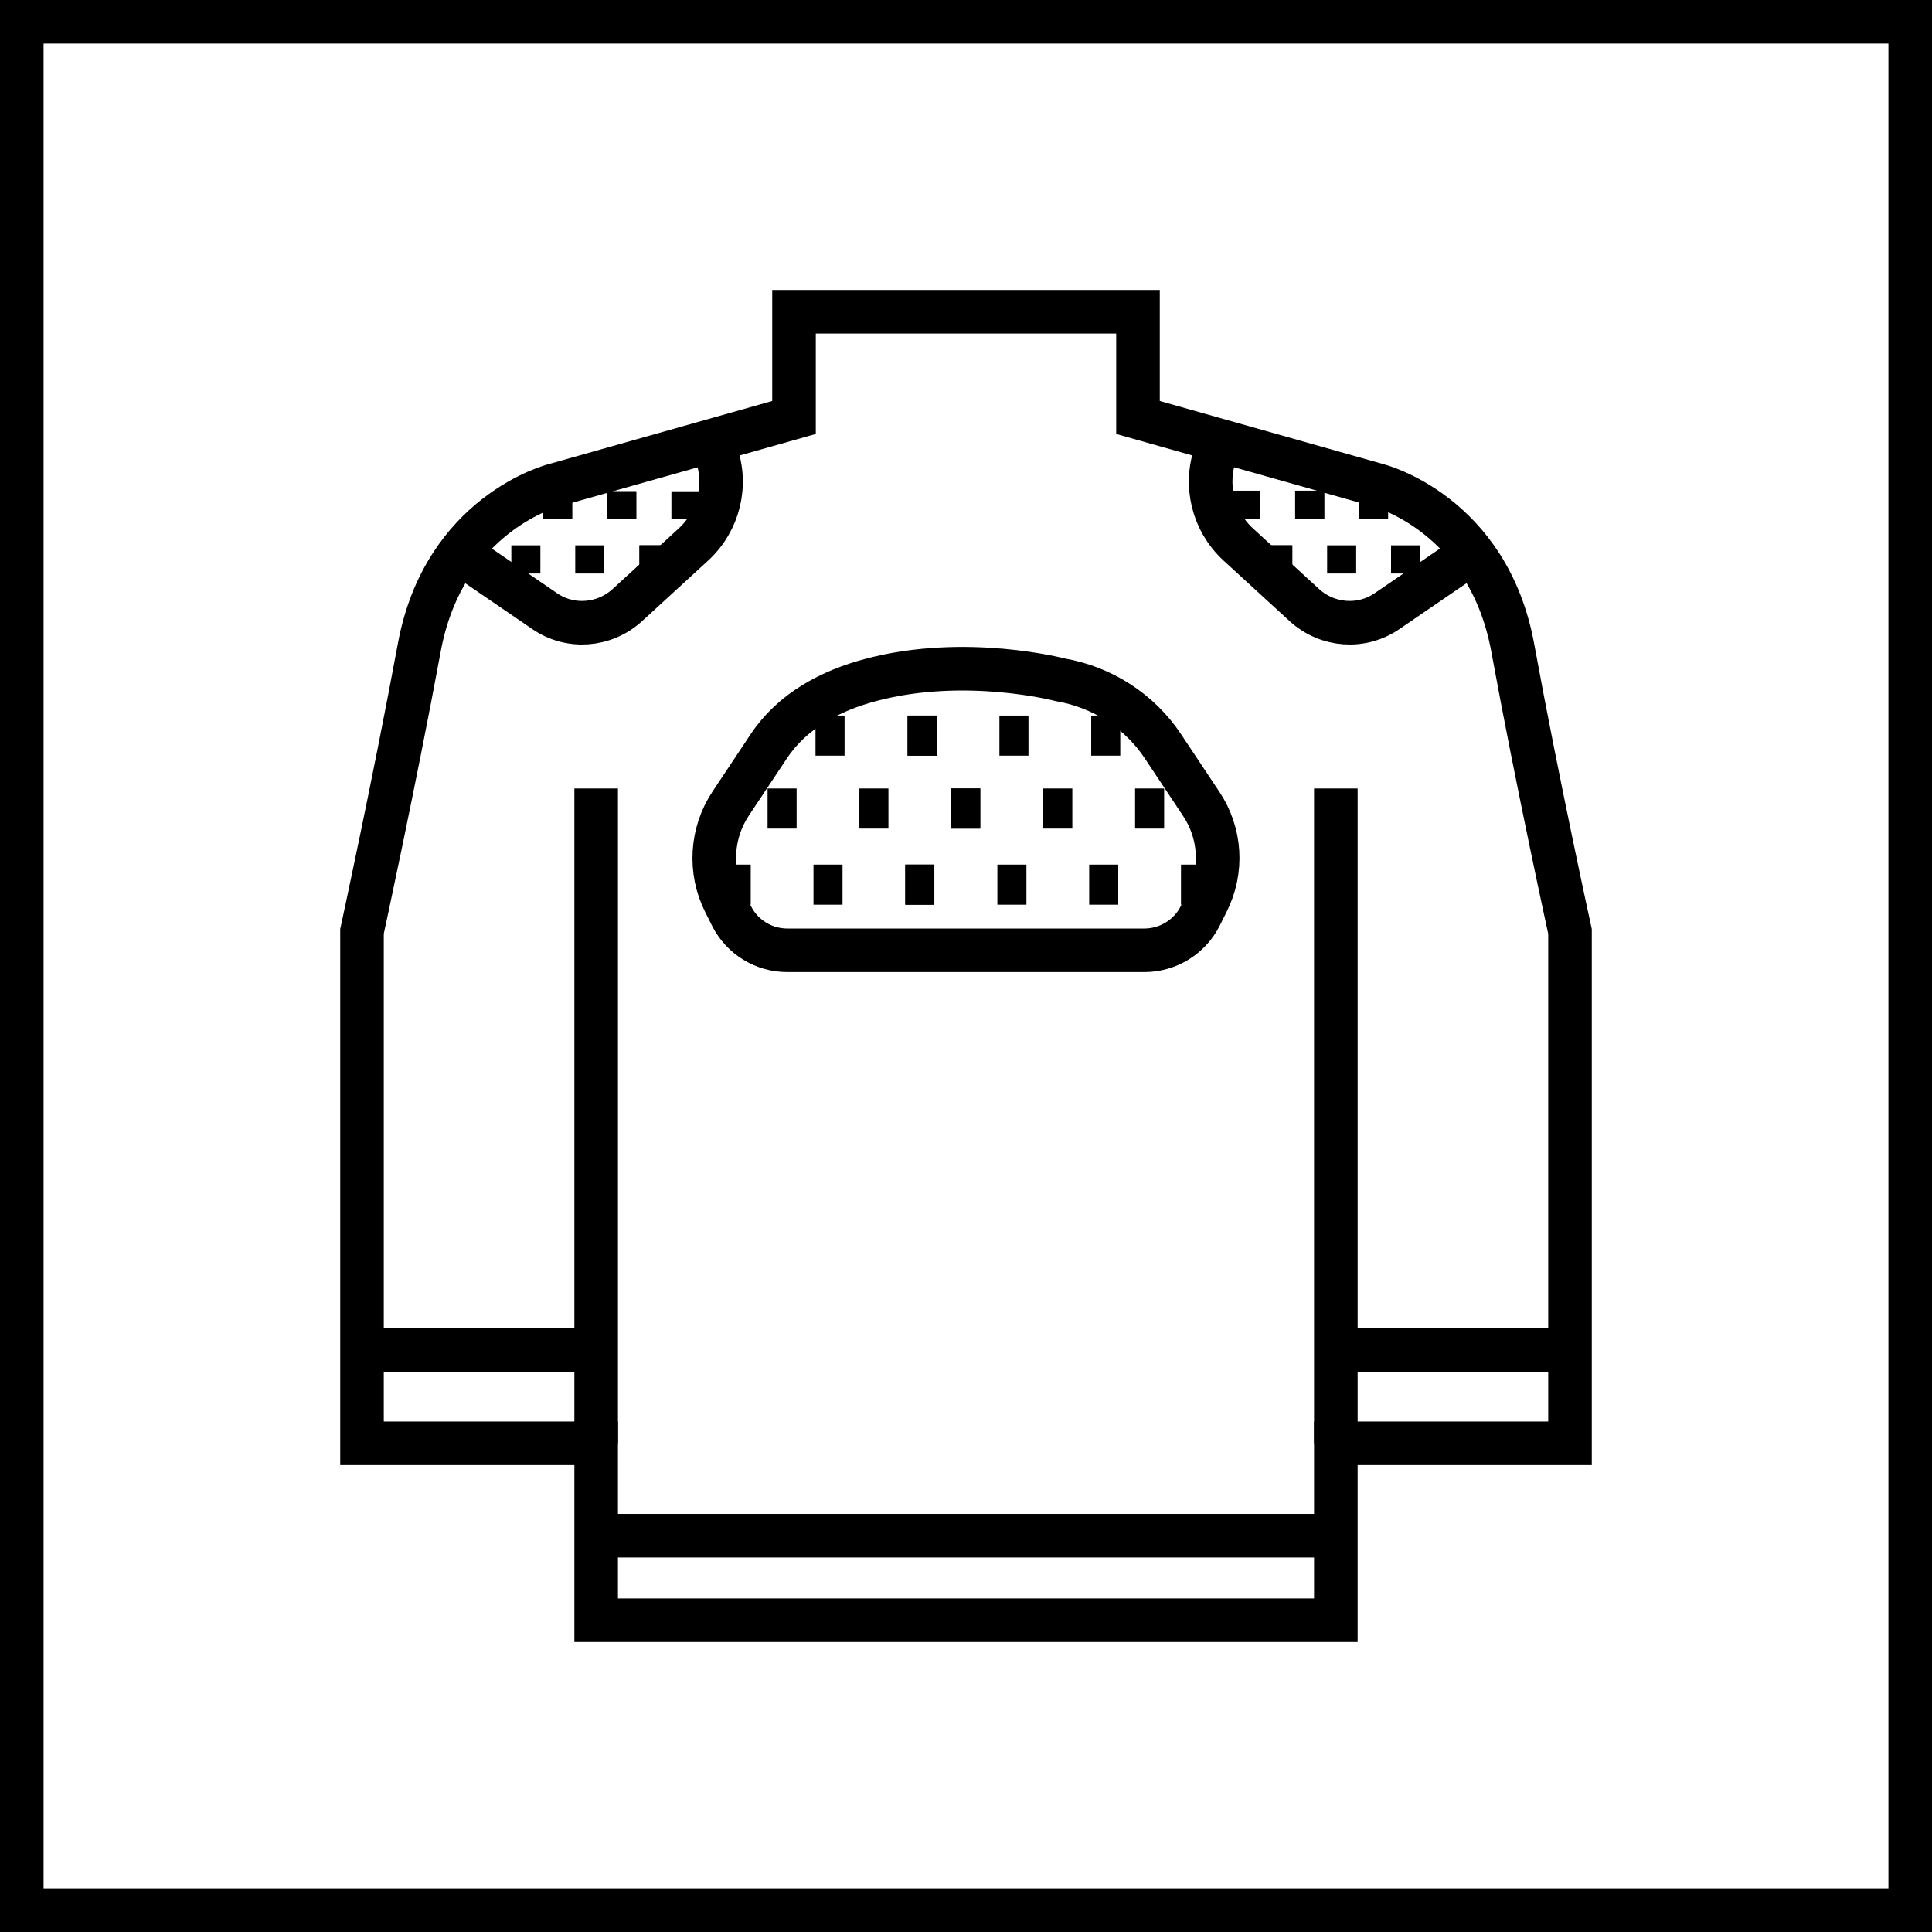 <?xml version="1.0" encoding="UTF-8"?>
<svg id="Warstwa_2" xmlns="http://www.w3.org/2000/svg" viewBox="0 0 66.5 66.5">
  <defs>
    <style>
      .cls-1 {
        stroke-width: 1.5px;
      }

      .cls-1, .cls-2 {
        fill: none;
        stroke: #000;
        stroke-miterlimit: 10;
      }
    </style>
  </defs>
  <g id="cechy">
    <g id="wkladki_air_x2F_pac">
      <rect class="cls-1" x=".75" y=".75" width="65" height="65"/>
      <g>
        <g id="bluza_bez_kaptura">
          <g>
            <path class="cls-1" d="M33.25,55.77h-12.73v-6.09h-8.06v-17.62s1.11-5.11,1.97-9.76c.85-4.65,4.65-5.6,4.65-5.6l8.25-2.33v-3.64h11.84v3.64l8.25,2.33s3.8.95,4.65,5.6c.85,4.65,1.97,9.76,1.97,9.76v17.62h-8.06v6.09h-12.73"/>
            <line class="cls-1" x1="45.98" y1="49.68" x2="45.98" y2="27.14"/>
            <line class="cls-1" x1="20.52" y1="49.68" x2="20.52" y2="27.14"/>
            <line class="cls-1" x1="54.04" y1="46.47" x2="45.98" y2="46.47"/>
            <line class="cls-1" x1="20.52" y1="46.47" x2="12.46" y2="46.47"/>
            <line class="cls-1" x1="45.96" y1="52.86" x2="20.53" y2="52.86"/>
          </g>
        </g>
        <path class="cls-1" d="M41.85,15.57h0c-.41,1.12-.1,2.37.77,3.17l2.28,2.09c.79.72,1.97.81,2.85.2l2.53-1.73"/>
        <path class="cls-1" d="M24.64,15.57h0c.41,1.12.1,2.37-.77,3.17l-2.28,2.09c-.79.72-1.97.81-2.85.2l-2.53-1.73"/>
        <path class="cls-1" d="M32.96,32.71h6.43c.81,0,1.56-.46,1.92-1.18l.24-.48c.55-1.09.47-2.38-.21-3.39l-1.31-1.97c-.81-1.22-2.09-2.04-3.53-2.29,0,0-3.26-.86-6.51,0-1.41.37-2.72,1.07-3.53,2.29l-1.31,1.97c-.67,1.01-.75,2.31-.21,3.39l.24.48c.37.73,1.11,1.18,1.92,1.18h6.14"/>
        <g>
          <line class="cls-2" x1="31.74" y1="24.63" x2="31.74" y2="26.01"/>
          <line class="cls-2" x1="34.9" y1="24.63" x2="34.9" y2="26.01"/>
          <line class="cls-2" x1="38.06" y1="24.63" x2="38.06" y2="26.01"/>
          <line class="cls-2" x1="31.74" y1="24.63" x2="31.74" y2="26.01"/>
          <line class="cls-2" x1="28.57" y1="24.63" x2="28.57" y2="26.01"/>
        </g>
        <g>
          <line class="cls-2" x1="33.24" y1="27.14" x2="33.24" y2="28.52"/>
          <line class="cls-2" x1="36.41" y1="27.14" x2="36.41" y2="28.52"/>
          <line class="cls-2" x1="39.57" y1="27.14" x2="39.57" y2="28.52"/>
          <line class="cls-2" x1="33.24" y1="27.14" x2="33.24" y2="28.52"/>
          <line class="cls-2" x1="30.08" y1="27.14" x2="30.08" y2="28.52"/>
          <line class="cls-2" x1="26.92" y1="27.14" x2="26.92" y2="28.52"/>
        </g>
        <g>
          <line class="cls-2" x1="31.66" y1="29.76" x2="31.66" y2="31.14"/>
          <line class="cls-2" x1="34.83" y1="29.76" x2="34.83" y2="31.14"/>
          <line class="cls-2" x1="37.99" y1="29.76" x2="37.99" y2="31.14"/>
          <line class="cls-2" x1="41.15" y1="29.76" x2="41.15" y2="31.14"/>
          <line class="cls-2" x1="31.66" y1="29.76" x2="31.66" y2="31.14"/>
          <line class="cls-2" x1="28.5" y1="29.76" x2="28.5" y2="31.14"/>
          <line class="cls-2" x1="25.34" y1="29.76" x2="25.34" y2="31.14"/>
        </g>
        <g>
          <line class="cls-2" x1="45.08" y1="16.89" x2="45.08" y2="17.85"/>
          <line class="cls-2" x1="47.28" y1="16.89" x2="47.28" y2="17.85"/>
          <line class="cls-2" x1="45.08" y1="16.89" x2="45.08" y2="17.85"/>
          <line class="cls-2" x1="42.88" y1="16.89" x2="42.88" y2="17.85"/>
        </g>
        <g>
          <line class="cls-2" x1="43.98" y1="18.77" x2="43.98" y2="19.74"/>
          <line class="cls-2" x1="46.18" y1="18.77" x2="46.18" y2="19.74"/>
          <line class="cls-2" x1="48.38" y1="18.77" x2="48.38" y2="19.74"/>
          <line class="cls-2" x1="43.98" y1="18.77" x2="43.98" y2="19.74"/>
        </g>
        <g>
          <line class="cls-2" x1="21.4" y1="16.91" x2="21.4" y2="17.87"/>
          <line class="cls-2" x1="19.2" y1="16.91" x2="19.2" y2="17.87"/>
          <line class="cls-2" x1="21.4" y1="16.91" x2="21.4" y2="17.87"/>
          <line class="cls-2" x1="23.61" y1="16.91" x2="23.61" y2="17.87"/>
        </g>
        <g>
          <line class="cls-2" x1="22.51" y1="18.77" x2="22.51" y2="19.74"/>
          <line class="cls-2" x1="20.3" y1="18.77" x2="20.3" y2="19.74"/>
          <line class="cls-2" x1="18.1" y1="18.77" x2="18.1" y2="19.74"/>
          <line class="cls-2" x1="22.51" y1="18.77" x2="22.51" y2="19.74"/>
        </g>
      </g>
    </g>
  </g>
</svg>